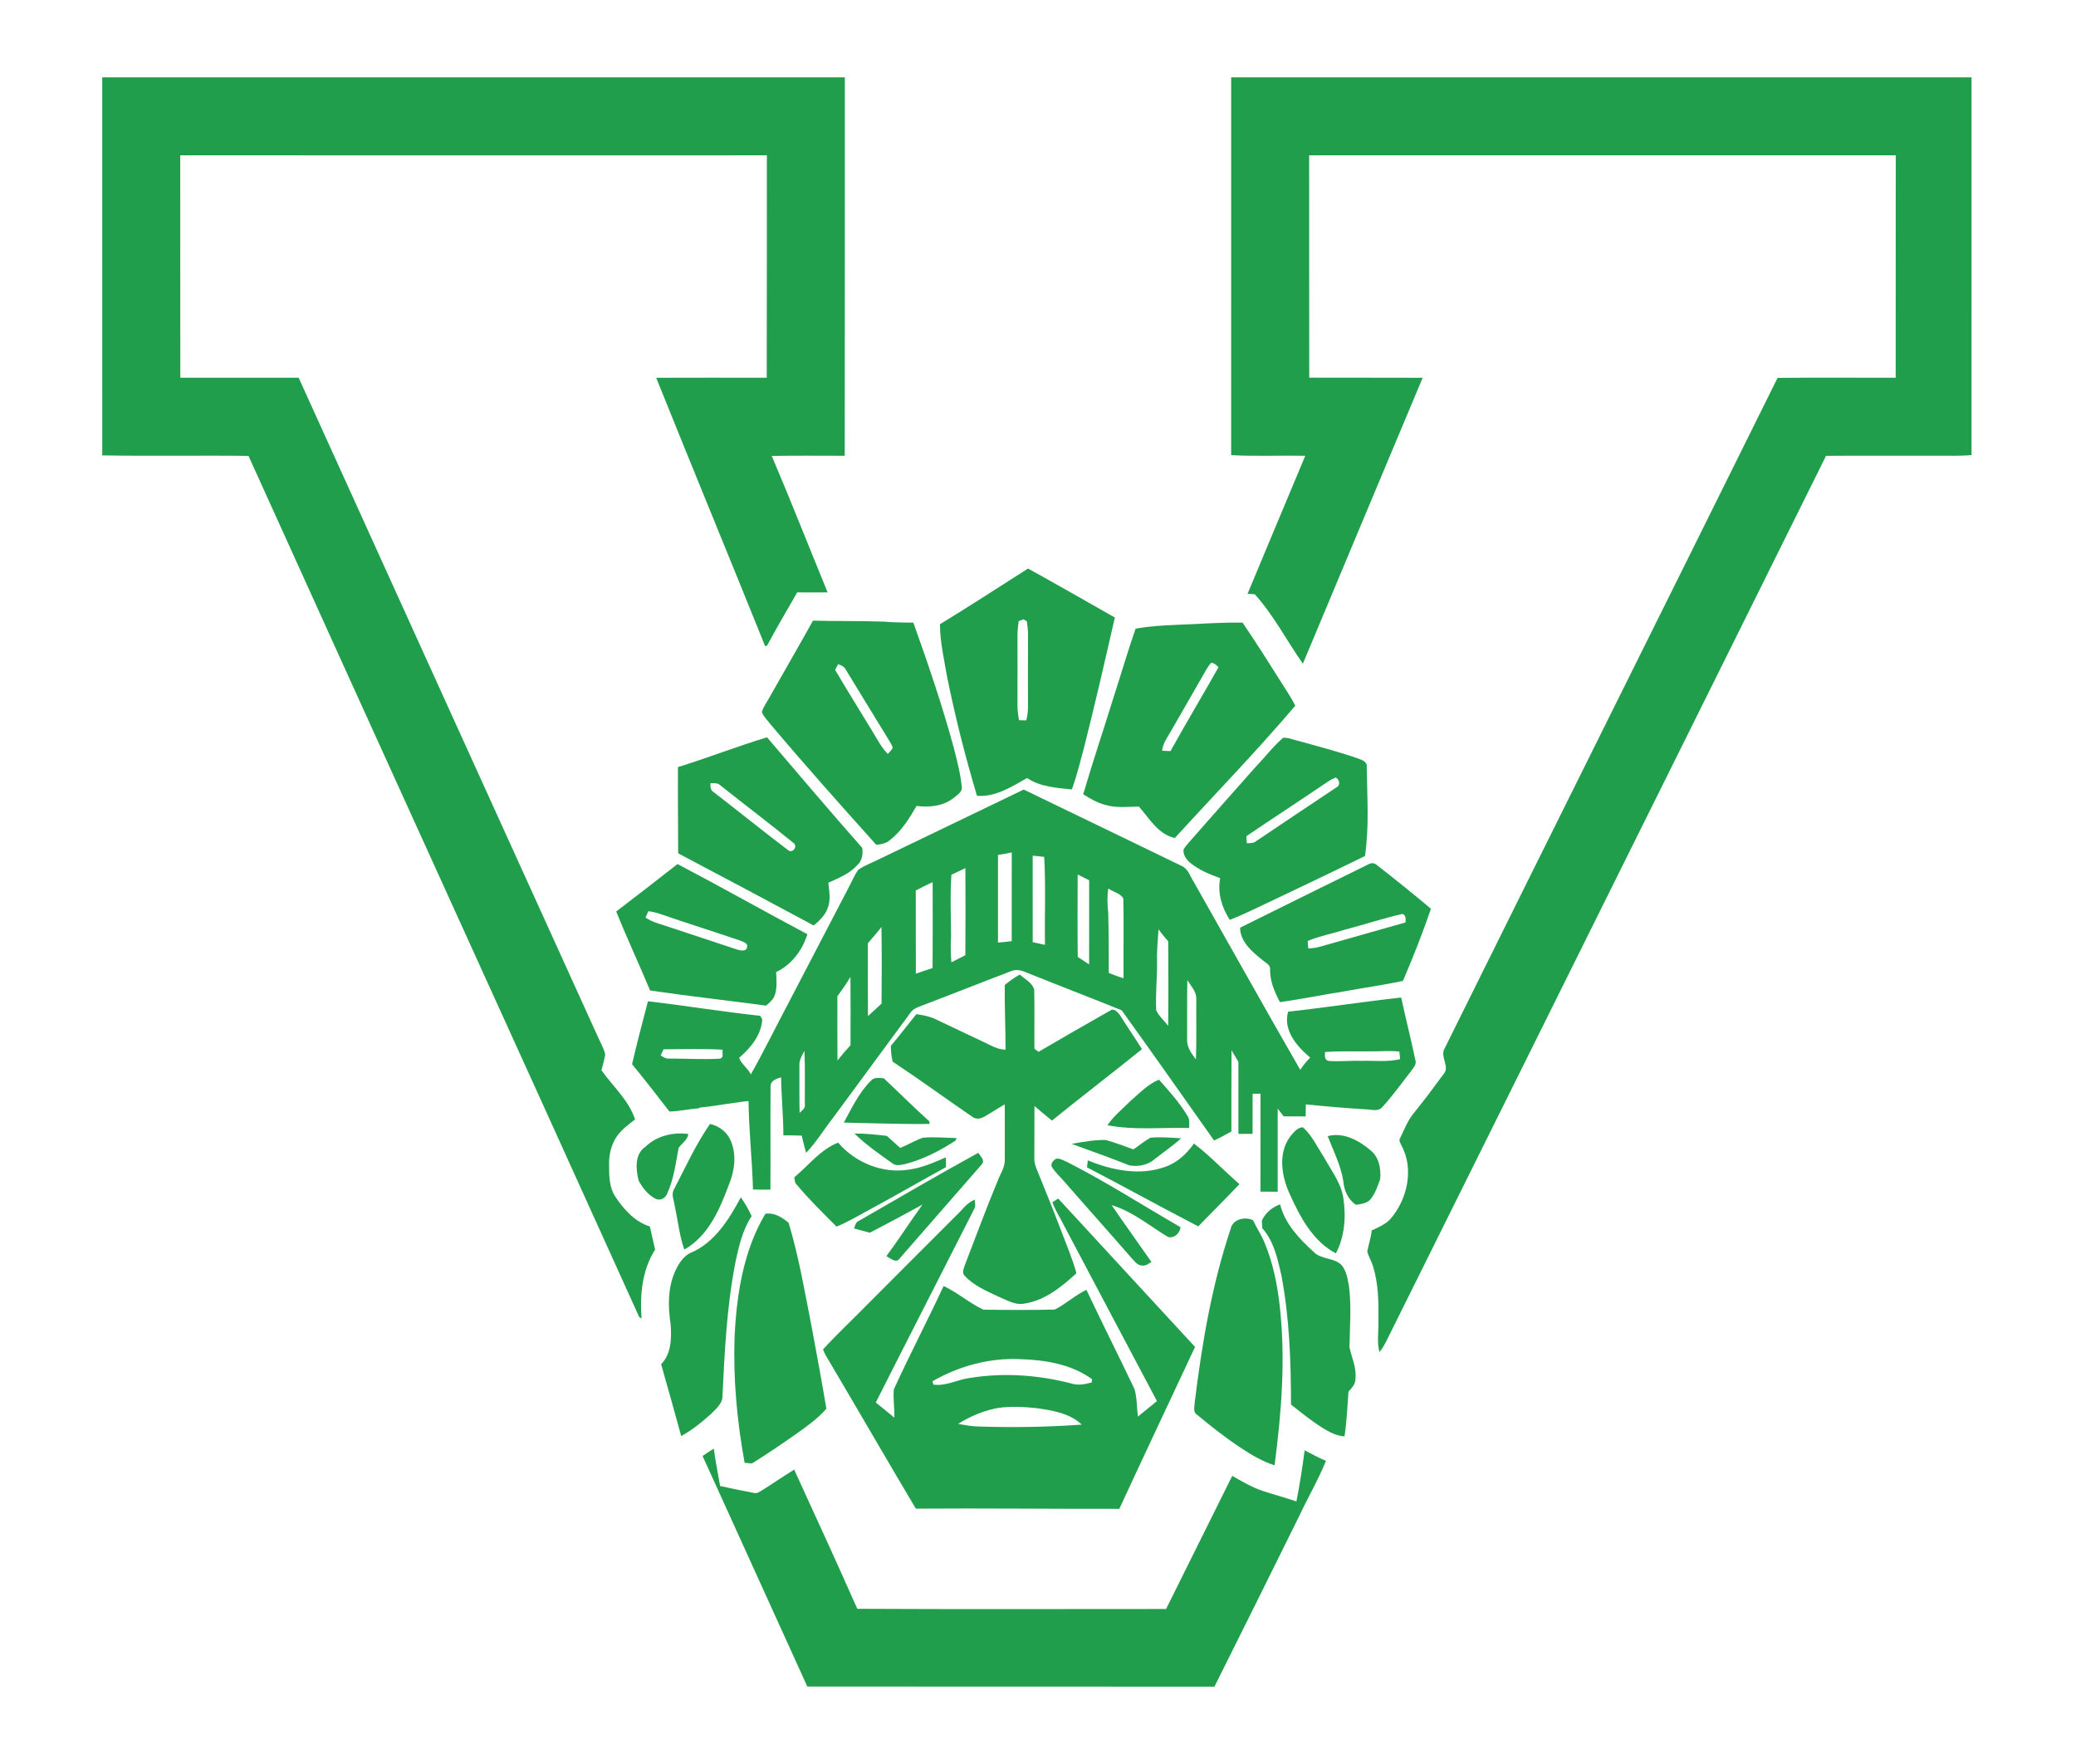 <?xml version="1.0" encoding="UTF-8" ?>
<!DOCTYPE svg PUBLIC "-//W3C//DTD SVG 1.1//EN" "http://www.w3.org/Graphics/SVG/1.1/DTD/svg11.dtd">
<svg width="1085pt" height="922pt" viewBox="0 0 1085 922" version="1.1" xmlns="http://www.w3.org/2000/svg">
<path fill="#fefffe" d=" M 0.00 0.00 L 1085.00 0.00 L 1085.00 922.00 L 0.00 922.00 L 0.00 0.00 Z" />
<path fill="#219e4b" d=" M 53.43 40.41 C 182.80 40.42 312.17 40.40 441.54 40.42 C 441.50 106.34 441.59 172.26 441.49 238.18 C 428.78 238.19 416.06 238.02 403.35 238.26 C 413.39 261.90 422.80 285.80 432.54 309.56 C 427.24 309.61 421.94 309.59 416.65 309.56 C 411.36 318.80 405.96 327.98 400.91 337.35 C 400.66 337.43 400.14 337.59 399.89 337.66 C 381.05 290.86 361.76 244.23 342.95 197.41 C 362.21 197.34 381.47 197.37 400.73 197.39 C 400.85 158.65 400.73 119.91 400.79 81.17 C 298.59 81.19 196.39 81.21 94.20 81.16 C 94.25 119.90 94.17 158.64 94.24 197.38 C 114.85 197.36 135.47 197.38 156.08 197.37 C 208.03 312.00 260.16 426.55 312.18 541.15 C 313.57 544.42 315.48 547.51 316.33 550.98 C 315.87 553.79 315.05 556.53 314.34 559.29 C 320.33 567.75 328.63 574.91 331.92 585.00 C 328.54 587.54 325.11 590.15 322.56 593.56 C 319.43 598.02 318.15 603.59 318.34 608.98 C 318.35 614.55 318.39 620.63 321.65 625.42 C 326.07 632.08 331.77 638.46 339.64 640.91 C 340.61 644.93 341.41 648.98 342.38 653.01 C 335.58 663.65 334.38 676.69 335.31 689.01 C 335.00 688.82 334.39 688.45 334.08 688.26 C 266.21 538.16 197.76 388.33 129.88 238.24 C 104.40 237.92 78.92 238.44 53.44 237.97 C 53.41 172.12 53.45 106.27 53.43 40.41 Z" />
<path fill="#219e4b" d=" M 643.46 40.41 C 772.44 40.43 901.42 40.39 1030.41 40.43 C 1030.39 106.22 1030.39 172.01 1030.40 237.80 C 1024.27 238.41 1018.10 238.07 1011.95 238.15 C 992.75 238.19 973.55 238.07 954.36 238.21 C 878.21 391.74 801.82 545.14 725.64 698.64 C 724.34 701.43 722.89 704.16 720.97 706.57 C 719.48 701.15 720.64 695.52 720.39 690.00 C 720.57 680.54 720.43 670.92 717.63 661.80 C 716.83 659.13 715.32 656.74 714.56 654.07 C 715.28 650.36 716.54 646.76 716.91 642.98 C 720.29 641.46 723.79 639.92 726.46 637.28 C 735.51 626.99 739.17 611.01 732.46 598.57 C 731.99 597.38 730.88 596.11 731.73 594.82 C 733.95 590.19 735.84 585.27 739.20 581.30 C 744.47 574.83 749.44 568.12 754.38 561.40 C 757.94 557.62 752.80 552.66 754.75 548.43 C 812.73 431.39 871.06 314.51 929.03 197.47 C 949.60 197.25 970.18 197.42 990.76 197.39 C 990.82 158.65 990.73 119.91 990.80 81.17 C 888.61 81.20 786.42 81.19 684.22 81.17 C 684.26 119.90 684.19 158.63 684.26 197.36 C 704.02 197.41 723.78 197.31 743.54 197.41 C 722.69 247.23 701.73 297.00 680.93 346.84 C 672.50 334.78 665.69 321.53 655.80 310.54 C 654.53 310.45 653.28 310.36 652.03 310.28 C 662.01 286.21 672.17 262.23 682.19 238.18 C 669.28 237.94 656.34 238.53 643.45 237.85 C 643.49 172.04 643.46 106.23 643.46 40.41 Z" />
<path fill="#219e4b" d=" M 491.27 326.20 C 506.78 316.78 521.96 306.82 537.29 297.10 C 552.50 305.47 567.54 314.16 582.66 322.70 C 577.40 345.75 572.12 368.80 566.29 391.72 C 564.40 398.70 562.66 405.73 560.21 412.54 C 552.22 411.73 543.65 411.20 536.79 406.57 C 528.74 411.13 520.27 416.63 510.60 415.86 C 504.44 395.19 499.13 374.25 494.87 353.11 C 493.37 344.19 491.27 335.28 491.27 326.20 Z" />
<path fill="#fefffe" d=" M 532.41 324.57 C 533.24 324.26 534.07 323.95 534.91 323.64 C 535.34 323.88 536.20 324.36 536.63 324.59 C 537.03 327.04 537.31 329.52 537.28 332.01 C 537.22 344.68 537.26 357.35 537.26 370.02 C 537.27 372.19 536.83 374.33 536.41 376.45 C 535.45 376.43 533.55 376.39 532.59 376.37 C 532.12 373.63 531.71 370.86 531.77 368.07 C 531.82 356.04 531.80 344.02 531.78 331.99 C 531.76 329.50 532.09 327.03 532.41 324.57 Z" />
<path fill="#219e4b" d=" M 424.90 324.33 C 437.26 324.66 449.62 324.43 461.98 324.84 C 467.09 325.34 472.23 325.26 477.37 325.38 C 485.09 347.04 492.55 368.83 498.55 391.04 C 500.25 397.64 501.97 404.28 502.64 411.07 C 503.16 413.97 500.03 415.52 498.19 417.16 C 492.73 421.34 485.63 422.00 479.02 421.16 C 475.25 427.73 471.09 434.38 465.04 439.08 C 463.06 440.76 460.48 441.23 457.98 441.49 C 439.30 420.67 420.65 399.80 402.63 378.40 C 401.08 376.34 399.04 374.51 398.17 372.03 C 399.04 369.23 400.86 366.86 402.23 364.30 C 409.73 350.95 417.48 337.73 424.90 324.33 Z" />
<path fill="#219e4b" d=" M 624.03 326.13 C 632.48 325.68 640.93 325.23 649.40 325.36 C 656.08 335.12 662.39 345.12 668.70 355.12 C 671.48 359.66 674.61 363.99 676.95 368.79 C 656.77 392.55 635.02 414.91 614.01 437.92 C 605.32 436.02 600.68 427.69 595.26 421.49 C 589.46 421.56 583.51 422.34 577.86 420.66 C 573.60 419.62 569.80 417.37 566.13 415.06 C 571.14 397.93 576.88 381.03 582.13 363.98 C 585.97 352.17 589.42 340.24 593.51 328.52 C 603.58 326.73 613.83 326.60 624.03 326.13 Z" />
<path fill="#fefffe" d=" M 630.32 350.15 C 631.10 348.82 631.95 347.54 632.96 346.38 C 634.63 346.32 635.69 347.65 636.85 348.64 C 628.61 363.33 619.91 377.76 611.76 392.50 C 610.29 392.47 608.83 392.40 607.38 392.32 C 607.80 388.22 610.41 384.92 612.34 381.44 C 618.32 371.00 624.38 360.60 630.32 350.15 Z" />
<path fill="#fefffe" d=" M 436.47 350.09 C 436.86 349.34 437.63 347.84 438.01 347.10 C 439.65 347.61 441.26 348.36 442.07 349.99 C 449.69 362.36 457.16 374.83 464.82 387.17 C 465.50 388.38 466.35 389.55 466.57 390.96 C 465.79 392.03 464.94 393.05 464.02 394.01 C 462.00 391.94 460.34 389.56 458.89 387.06 C 451.49 374.70 443.79 362.51 436.47 350.09 Z" />
<path fill="#219e4b" d=" M 354.33 400.87 C 369.95 396.02 385.21 390.04 400.87 385.29 C 417.38 404.63 433.81 424.05 450.65 443.09 C 451.07 446.32 450.62 449.80 448.06 452.08 C 444.02 456.59 438.28 458.84 432.91 461.29 C 433.37 465.66 434.30 470.27 432.59 474.51 C 431.27 478.30 428.29 481.13 425.29 483.64 C 401.72 470.98 378.11 458.40 354.44 445.93 C 354.40 430.91 354.23 415.89 354.33 400.87 Z" />
<path fill="#219e4b" d=" M 670.64 385.52 C 673.46 385.40 676.14 386.65 678.87 387.26 C 689.25 390.12 699.69 392.85 709.87 396.40 C 711.92 397.12 714.78 398.15 714.31 400.91 C 714.52 416.37 715.65 431.97 713.39 447.33 C 694.72 456.46 675.96 465.41 657.18 474.30 C 652.39 476.49 647.67 478.84 642.73 480.69 C 638.58 474.29 636.23 466.56 637.71 458.92 C 632.23 456.90 626.67 454.68 622.11 450.93 C 620.05 449.23 618.28 446.74 618.56 443.95 C 619.28 442.61 620.31 441.47 621.29 440.32 C 632.85 427.20 644.39 414.05 656.03 401.00 C 660.96 395.90 665.25 390.16 670.64 385.52 Z" />
<path fill="#fefffe" d=" M 691.97 409.84 C 693.94 408.52 695.87 407.09 698.14 406.32 C 699.99 407.32 700.77 410.24 698.61 411.36 C 684.58 420.74 670.53 430.10 656.54 439.53 C 655.16 440.75 653.31 440.59 651.62 440.63 C 651.52 439.41 651.46 438.20 651.40 436.98 C 664.86 427.84 678.50 418.96 691.97 409.84 Z" />
<path fill="#fefffe" d=" M 371.28 409.31 C 373.07 409.30 375.13 408.99 376.52 410.43 C 389.16 420.47 402.05 430.23 414.56 440.41 C 417.09 441.90 414.58 446.11 412.04 444.37 C 398.89 434.43 386.07 424.04 373.02 413.97 C 371.24 413.01 371.32 411.04 371.28 409.31 Z" />
<path fill="#219e4b" d=" M 459.15 449.13 C 484.44 436.94 509.76 424.82 535.03 412.60 C 562.60 425.83 590.07 439.28 617.63 452.54 C 621.10 454.06 622.08 458.13 624.02 461.07 C 642.54 493.72 660.81 526.52 679.55 559.04 C 681.13 556.78 682.80 554.57 684.78 552.66 C 677.83 546.87 670.50 538.44 673.20 528.68 C 692.94 526.51 712.58 523.46 732.32 521.28 C 734.68 532.20 737.43 543.03 739.73 553.96 C 740.56 556.44 738.37 558.31 737.14 560.18 C 732.32 566.35 727.76 572.75 722.45 578.51 C 720.30 581.07 716.73 579.76 713.89 579.71 C 703.40 579.07 692.93 578.18 682.47 577.11 C 682.43 579.20 682.41 581.30 682.40 583.40 C 678.57 583.40 674.75 583.41 670.93 583.39 C 669.87 582.04 668.81 580.70 667.77 579.36 C 667.79 593.83 667.79 608.30 667.77 622.78 C 664.77 622.77 661.76 622.76 658.77 622.69 C 658.81 605.64 658.82 588.58 658.79 571.53 C 657.40 571.53 656.02 571.54 654.66 571.56 C 654.64 578.55 654.67 585.53 654.64 592.52 C 652.17 592.51 649.70 592.51 647.24 592.52 C 647.23 579.97 647.23 567.42 647.24 554.87 C 646.02 552.88 644.80 550.89 643.64 548.88 C 643.52 563.00 643.63 577.13 643.57 591.27 C 640.61 592.94 637.62 594.58 634.52 595.99 C 618.47 573.26 602.46 550.51 586.22 527.93 C 569.64 521.26 552.85 514.80 536.23 508.12 C 533.72 507.00 530.87 506.40 528.27 507.56 C 512.69 513.48 497.21 519.67 481.62 525.58 C 479.57 526.40 477.29 527.11 475.98 529.03 C 462.55 547.22 449.18 565.46 435.75 583.65 C 430.85 589.84 426.81 596.75 421.31 602.42 C 420.49 599.44 419.67 596.46 419.00 593.45 C 415.81 593.31 412.61 593.30 409.43 593.31 C 409.43 583.19 408.37 573.11 408.24 562.99 C 405.80 563.62 402.57 564.77 402.73 567.88 C 402.58 585.80 402.76 603.73 402.66 621.65 C 399.61 621.67 396.57 621.67 393.54 621.61 C 393.13 606.18 391.37 590.81 391.22 575.37 C 389.15 575.57 387.09 575.79 385.05 576.15 C 378.64 576.93 372.29 578.22 365.85 578.76 L 365.10 579.19 C 360.00 579.54 355.00 580.76 349.87 580.84 C 343.43 572.54 337.02 564.23 330.34 556.13 C 332.89 545.12 335.78 534.18 338.65 523.25 C 358.25 525.50 377.74 528.74 397.36 530.83 C 397.62 531.31 398.14 532.26 398.40 532.73 C 397.81 541.02 392.33 547.59 386.30 552.77 C 387.41 556.04 390.88 558.22 392.42 561.43 C 398.87 550.06 404.61 538.30 410.73 526.75 C 421.70 505.68 432.67 484.61 443.66 463.55 C 445.27 460.56 446.54 457.38 448.49 454.60 C 451.73 452.24 455.60 450.94 459.15 449.13 Z" />
<path fill="#fefffe" d=" M 521.59 446.77 C 523.99 446.38 526.39 445.94 528.78 445.46 C 528.79 460.91 528.80 476.36 528.76 491.81 C 526.38 492.14 523.99 492.38 521.59 492.56 C 521.58 477.30 521.59 462.04 521.59 446.77 Z" />
<path fill="#fefffe" d=" M 539.73 447.14 C 541.73 447.34 543.73 447.56 545.74 447.77 C 546.62 463.07 545.90 478.44 546.14 493.77 C 543.99 493.31 541.87 492.84 539.74 492.35 C 539.75 477.28 539.76 462.21 539.73 447.14 Z" />
<path fill="#219e4b" d=" M 714.97 451.77 C 716.48 450.86 718.40 450.78 719.69 452.13 C 729.22 459.55 738.63 467.12 747.87 474.89 C 743.52 487.64 738.54 500.18 733.25 512.58 C 723.23 514.74 713.06 516.10 702.99 517.98 C 691.62 519.79 680.33 522.08 668.94 523.70 C 666.21 518.46 663.75 512.92 663.79 506.89 C 664.24 504.04 661.18 503.03 659.49 501.43 C 654.23 497.24 648.20 492.06 648.12 484.77 C 670.39 473.76 692.66 462.72 714.97 451.77 Z" />
<path fill="#219e4b" d=" M 322.07 476.31 C 332.80 468.11 343.49 459.86 354.11 451.52 C 376.87 463.48 399.26 476.13 421.97 488.20 C 419.38 496.58 413.68 504.16 405.65 507.98 C 405.75 511.94 406.29 516.07 404.98 519.91 C 404.22 522.29 402.21 523.91 400.40 525.51 C 380.20 522.81 359.94 520.55 339.77 517.61 C 334.03 503.78 327.61 490.23 322.07 476.31 Z" />
<path fill="#fefffe" d=" M 497.23 457.12 C 499.69 455.99 502.12 454.82 504.55 453.64 C 504.60 468.81 504.65 483.98 504.53 499.16 C 502.08 500.37 499.65 501.61 497.23 502.87 C 496.82 498.27 496.78 493.66 497.05 489.06 C 496.97 478.42 496.53 467.75 497.23 457.12 Z" />
<path fill="#fefffe" d=" M 563.23 457.00 C 565.22 458.01 567.22 459.02 569.24 460.00 C 569.22 474.66 569.28 489.32 569.22 503.99 C 567.22 502.68 565.25 501.36 563.27 500.05 C 563.11 485.70 563.20 471.35 563.23 457.00 Z" />
<path fill="#fefffe" d=" M 478.62 465.35 C 481.52 463.81 484.45 462.35 487.43 460.95 C 487.46 475.92 487.51 490.90 487.41 505.87 C 484.47 506.80 481.57 507.81 478.66 508.80 C 478.60 494.32 478.69 479.84 478.62 465.35 Z" />
<path fill="#fefffe" d=" M 579.20 476.94 C 578.76 472.73 578.56 468.48 579.24 464.29 C 581.67 466.13 585.69 466.78 587.10 469.58 C 587.38 483.44 587.12 497.32 587.21 511.20 C 584.58 510.42 582.01 509.45 579.48 508.41 C 579.52 497.92 579.46 487.43 579.20 476.94 Z" />
<path fill="#fefffe" d=" M 338.85 476.16 C 341.25 476.48 343.61 477.08 345.89 477.90 C 359.62 482.63 373.48 486.96 387.21 491.65 C 388.55 492.25 391.19 493.05 390.38 495.03 C 390.28 497.34 387.00 496.72 385.48 496.29 C 373.01 492.11 360.50 488.04 348.03 483.88 C 344.38 482.70 340.59 481.71 337.39 479.50 C 337.76 478.67 338.49 476.99 338.85 476.16 Z" />
<path fill="#fefffe" d=" M 703.39 485.69 C 713.30 483.10 723.04 479.82 733.04 477.59 C 735.00 478.34 734.57 480.38 734.59 482.04 C 719.67 486.34 704.69 490.43 689.77 494.75 C 687.82 495.34 685.78 495.52 683.76 495.62 C 683.68 494.64 683.53 492.68 683.45 491.71 C 689.88 489.06 696.76 487.76 703.39 485.69 Z" />
<path fill="#fefffe" d=" M 453.59 492.90 C 455.98 490.10 458.44 487.36 460.67 484.42 C 460.93 497.77 460.83 511.12 460.73 524.47 C 458.37 526.66 456.01 528.85 453.62 531.01 C 453.55 518.31 453.61 505.60 453.59 492.90 Z" />
<path fill="#fefffe" d=" M 605.49 485.64 C 607.05 487.82 608.76 489.88 610.55 491.89 C 610.65 506.64 610.69 521.41 610.53 536.16 C 608.56 533.36 605.75 531.10 604.28 527.99 C 603.83 519.33 604.87 510.67 604.72 502.00 C 604.55 496.53 605.19 491.09 605.49 485.64 Z" />
<path fill="#219e4b" d=" M 525.13 514.74 C 527.59 512.69 530.19 510.82 532.99 509.27 C 535.62 511.69 539.55 513.51 540.51 517.17 C 540.79 527.44 540.50 537.73 540.64 548.01 C 541.34 548.55 542.06 549.10 542.78 549.65 C 555.53 542.16 568.38 534.85 581.22 527.53 C 581.63 527.64 582.43 527.86 582.84 527.97 C 584.03 528.88 585.09 529.95 585.85 531.27 C 589.42 537.00 593.28 542.53 596.83 548.27 C 581.26 560.83 565.35 572.98 549.81 585.58 C 546.69 583.11 543.65 580.55 540.65 577.96 C 540.59 586.96 540.63 595.96 540.59 604.96 C 540.48 607.02 540.98 609.03 541.80 610.91 C 546.11 621.56 550.45 632.20 554.53 642.94 C 557.33 650.37 560.48 657.70 562.60 665.37 C 554.75 672.50 545.98 679.70 535.13 681.26 C 530.31 682.07 526.04 679.30 521.78 677.56 C 515.57 674.62 508.94 671.85 504.20 666.71 C 502.60 665.22 503.67 662.92 504.23 661.22 C 509.93 646.36 515.45 631.44 521.57 616.74 C 522.91 613.23 525.27 609.93 525.15 606.01 C 525.17 596.37 525.12 586.73 525.14 577.10 C 521.52 579.12 518.10 581.50 514.48 583.52 C 512.63 584.61 510.07 585.10 508.27 583.67 C 494.30 574.12 480.64 564.12 466.54 554.78 C 465.87 552.07 465.61 549.29 465.59 546.52 C 470.21 541.13 474.44 535.43 478.96 529.96 C 482.48 530.49 486.03 531.14 489.25 532.74 C 497.58 536.79 506.01 540.63 514.36 544.65 C 517.93 546.32 521.45 548.53 525.54 548.50 C 525.56 537.24 524.99 525.99 525.13 514.74 Z" />
<path fill="#fefffe" d=" M 437.64 520.65 C 440.05 517.35 442.41 514.01 444.48 510.49 C 444.59 522.39 444.56 534.29 444.51 546.19 C 442.15 548.78 439.85 551.42 437.70 554.18 C 437.59 543.01 437.69 531.83 437.64 520.65 Z" />
<path fill="#fefffe" d=" M 620.54 512.12 C 622.32 515.26 625.37 518.09 625.23 521.97 C 625.15 532.52 625.40 543.08 625.06 553.62 C 622.69 550.57 620.16 547.09 620.43 543.02 C 620.50 532.72 620.36 522.42 620.54 512.12 Z" />
<path fill="#fefffe" d=" M 346.81 548.32 C 357.08 548.33 367.38 547.94 377.64 548.54 C 377.43 550.17 378.47 552.71 376.22 553.23 C 367.48 553.76 358.72 553.13 349.98 553.18 C 348.19 553.40 346.69 552.45 345.29 551.50 C 345.67 550.71 346.43 549.11 346.81 548.32 Z" />
<path fill="#fefffe" d=" M 692.53 549.75 C 700.34 549.19 708.17 549.49 716.00 549.42 C 721.12 549.47 726.26 548.97 731.38 549.52 C 731.51 550.83 731.64 552.16 731.75 553.49 C 724.96 555.12 717.92 554.12 711.02 554.38 C 705.47 554.17 699.90 554.85 694.37 554.41 C 692.05 553.87 692.42 551.55 692.53 549.75 Z" />
<path fill="#fefffe" d=" M 417.80 557.00 C 417.54 554.10 419.14 551.59 420.43 549.14 C 420.84 558.44 420.57 567.76 420.64 577.07 C 421.04 579.15 419.19 580.28 417.90 581.52 C 417.72 573.35 417.84 565.17 417.80 557.00 Z" />
<path fill="#219e4b" d=" M 455.00 564.94 C 456.67 562.76 459.48 563.34 461.86 563.46 C 469.82 570.92 477.55 578.63 485.67 585.93 C 485.72 586.29 485.83 586.99 485.88 587.34 C 470.91 587.54 455.97 586.91 441.02 586.64 C 445.14 579.11 448.88 571.09 455.00 564.94 Z" />
<path fill="#219e4b" d=" M 590.62 575.53 C 595.39 571.45 599.79 566.64 605.71 564.20 C 611.09 570.21 616.52 576.27 620.68 583.22 C 621.95 585.04 621.46 587.35 621.52 589.44 C 607.28 589.08 592.84 590.74 578.76 588.00 C 582.05 583.27 586.56 579.58 590.62 575.53 Z" />
<path fill="#219e4b" d=" M 371.06 587.35 C 375.79 588.37 380.03 591.53 381.89 596.06 C 385.07 603.36 383.96 611.83 380.98 619.02 C 376.19 631.89 370.21 645.94 357.64 652.98 C 355.06 645.59 354.30 637.75 352.63 630.15 C 352.29 627.29 350.61 624.13 352.32 621.42 C 358.26 609.90 363.69 598.04 371.06 587.35 Z" />
<path fill="#219e4b" d=" M 674.19 594.07 C 675.96 591.94 677.90 589.19 680.95 589.09 C 685.64 593.24 688.30 599.15 691.72 604.32 C 695.50 611.33 700.81 617.83 702.06 625.91 C 703.53 635.68 702.90 646.10 698.18 654.97 C 686.10 648.63 679.46 635.89 674.05 623.96 C 669.81 614.76 667.85 602.78 674.19 594.07 Z" />
<path fill="#219e4b" d=" M 337.28 599.29 C 343.15 593.57 351.75 591.52 359.72 592.59 C 359.43 595.69 356.35 597.45 354.68 599.83 C 353.17 607.90 352.12 616.26 348.68 623.79 C 347.76 626.25 344.91 627.68 342.48 626.37 C 338.60 624.37 335.81 620.68 333.76 616.93 C 332.31 611.08 331.60 603.14 337.28 599.29 Z" />
<path fill="#219e4b" d=" M 446.57 592.36 C 452.23 592.28 457.87 592.95 463.49 593.57 C 465.79 595.69 468.13 597.77 470.46 599.88 C 474.50 598.25 478.26 595.96 482.38 594.52 C 488.23 594.04 494.12 594.58 499.98 594.73 C 499.83 595.07 499.52 595.74 499.36 596.08 C 491.21 601.32 482.50 605.90 473.06 608.30 C 470.83 608.78 468.20 609.46 466.28 607.83 C 459.45 603.02 452.57 598.19 446.57 592.36 Z" />
<path fill="#219e4b" d=" M 693.90 593.71 C 702.26 591.48 710.49 596.11 716.63 601.40 C 720.83 605.05 721.78 610.83 721.35 616.11 C 720.08 619.72 718.84 623.46 716.45 626.51 C 714.62 628.89 711.43 629.15 708.71 629.61 C 704.44 626.84 702.40 621.95 702.04 617.02 C 700.67 608.81 696.88 601.38 693.90 593.71 Z" />
<path fill="#219e4b" d=" M 592.35 600.63 C 595.34 598.66 598.07 596.30 601.20 594.55 C 606.55 594.01 611.96 594.54 617.33 594.83 C 613.03 598.77 608.14 601.97 603.62 605.62 C 600.06 608.78 594.95 609.82 590.35 609.02 C 580.32 605.07 570.18 601.40 560.04 597.76 C 565.89 596.74 571.82 595.64 577.77 595.71 C 582.73 596.99 587.51 598.93 592.35 600.63 Z" />
<path fill="#219e4b" d=" M 415.12 615.24 C 422.59 609.04 428.76 600.76 438.04 597.10 C 446.96 607.59 461.31 613.45 475.01 611.20 C 481.84 610.34 488.11 607.45 494.38 604.80 C 494.38 606.50 494.38 608.23 494.38 609.95 C 481.60 616.92 469.02 624.23 456.22 631.16 C 449.91 634.51 443.82 638.30 437.18 640.99 C 430.00 633.75 422.68 626.62 416.15 618.78 C 415.28 617.81 415.39 616.42 415.12 615.24 Z" />
<path fill="#219e4b" d=" M 624.01 597.61 C 632.47 604.04 639.76 611.85 647.78 618.80 C 640.72 626.26 633.41 633.49 626.25 640.86 C 606.75 630.80 587.57 620.13 568.10 610.02 C 568.24 608.80 568.39 607.59 568.54 606.38 C 581.14 611.56 595.77 614.55 608.94 609.77 C 615.25 607.65 620.19 602.90 624.01 597.61 Z" />
<path fill="#219e4b" d=" M 449.00 637.92 C 469.71 625.96 490.38 613.92 511.33 602.40 C 512.23 604.16 514.90 606.21 513.26 608.29 C 498.97 624.68 484.64 641.04 470.36 657.44 C 468.57 660.51 465.38 657.54 463.26 656.42 C 469.80 647.62 475.69 638.37 482.11 629.49 C 473.00 634.50 463.82 639.39 454.60 644.19 C 451.87 643.43 449.13 642.70 446.40 641.98 C 446.89 640.40 447.25 638.56 449.00 637.92 Z" />
<path fill="#219e4b" d=" M 549.80 609.92 C 548.86 607.98 550.46 606.53 551.89 605.51 C 554.03 605.19 555.95 606.48 557.85 607.28 C 578.11 617.61 597.27 629.92 616.95 641.29 C 616.79 644.36 613.58 647.32 610.48 646.42 C 600.83 640.64 591.94 633.05 580.99 629.78 C 587.80 639.75 594.88 649.54 601.78 659.45 C 600.36 660.31 598.94 661.53 597.15 661.32 C 594.58 661.50 593.05 659.13 591.47 657.53 C 579.70 643.96 567.69 630.61 555.90 617.07 C 553.83 614.72 551.49 612.57 549.80 609.92 Z" />
<path fill="#219e4b" d=" M 360.44 654.91 C 373.22 649.79 380.96 637.36 387.17 625.71 C 389.41 628.77 391.28 632.07 392.84 635.53 C 388.15 642.59 386.23 651.00 384.46 659.16 C 379.76 682.80 378.71 706.94 377.51 730.94 C 376.71 734.16 373.97 736.48 371.73 738.78 C 366.87 743.12 361.79 747.33 356.02 750.42 C 352.60 737.89 349.06 725.39 345.52 712.89 C 350.94 707.50 351.01 699.20 350.51 692.07 C 349.05 682.72 348.97 672.73 353.01 663.98 C 354.69 660.45 356.92 656.84 360.44 654.91 Z" />
<path fill="#219e4b" d=" M 499.47 635.48 C 502.72 632.56 505.22 628.55 509.43 626.90 C 509.56 628.56 510.07 630.40 509.08 631.93 C 492.01 665.61 474.73 699.20 457.71 732.92 C 460.96 735.52 464.21 738.14 467.41 740.83 C 467.63 735.88 466.62 730.87 467.18 725.98 C 475.46 707.82 484.77 690.13 493.17 672.03 C 500.50 675.46 506.66 681.00 513.98 684.39 C 526.38 684.56 538.82 684.64 551.22 684.34 C 557.06 681.44 561.89 676.84 567.80 674.03 C 576.00 691.39 584.68 708.53 592.92 725.87 C 594.28 730.51 594.11 735.47 594.72 740.26 C 598.04 737.57 601.34 734.85 604.67 732.17 C 587.75 700.42 571.04 668.56 554.18 636.79 C 552.61 634.04 551.11 631.24 550.05 628.26 C 550.81 627.78 552.32 626.82 553.07 626.33 C 576.87 652.21 600.76 678.00 624.58 703.86 C 611.41 732.07 598.05 760.21 585.00 788.48 C 549.55 788.55 514.11 788.12 478.66 788.38 C 463.57 763.05 448.85 737.50 433.83 712.12 C 432.51 709.84 430.95 707.65 430.17 705.12 C 437.63 696.95 445.79 689.42 453.51 681.49 C 468.83 666.15 484.11 650.78 499.47 635.48 Z" />
<path fill="#219e4b" d=" M 659.51 637.83 C 661.37 633.77 664.86 630.86 669.04 629.37 C 671.55 639.57 679.14 647.44 686.68 654.31 C 690.56 658.27 697.08 657.13 701.06 660.97 C 703.67 663.98 704.27 668.12 704.99 671.91 C 706.40 682.56 705.46 693.33 705.30 704.03 C 706.35 709.32 708.97 714.40 708.42 719.97 C 708.71 722.94 706.60 725.23 704.77 727.27 C 704.17 735.05 703.88 742.92 702.68 750.62 C 699.38 750.36 696.27 749.13 693.43 747.50 C 686.75 743.64 680.76 738.75 674.73 733.98 C 674.70 711.26 673.93 688.39 669.61 666.02 C 667.65 657.53 665.69 648.46 659.69 641.79 C 659.62 640.46 659.56 639.14 659.51 637.83 Z" />
<path fill="#219e4b" d=" M 400.02 634.28 C 404.70 633.56 408.77 636.14 412.17 639.02 C 417.63 657.17 420.75 675.91 424.41 694.48 C 427.00 708.35 429.57 722.23 431.89 736.15 C 427.42 741.32 421.79 745.28 416.26 749.23 C 408.66 754.60 400.91 759.79 393.03 764.75 C 391.74 764.63 390.46 764.52 389.18 764.43 C 385.22 742.87 383.18 720.88 383.91 698.96 C 384.97 676.70 388.42 653.71 400.02 634.28 Z" />
<path fill="#219e4b" d=" M 643.16 642.27 C 644.15 637.10 650.67 635.57 654.91 637.68 C 656.71 641.58 659.12 645.16 660.79 649.12 C 665.24 659.69 667.56 671.03 668.83 682.39 C 671.99 710.14 669.74 738.15 666.14 765.74 C 659.77 763.72 654.01 760.26 648.48 756.60 C 640.49 751.29 632.90 745.38 625.55 739.22 C 623.36 737.90 624.39 735.05 624.39 732.97 C 628.16 702.32 633.33 671.63 643.16 642.27 Z" />
<path fill="#fefffe" d=" M 487.35 721.81 C 501.13 713.88 517.08 709.51 533.02 710.25 C 546.09 710.62 559.91 712.83 570.72 720.71 C 570.69 721.13 570.63 721.99 570.60 722.41 C 567.17 723.38 563.53 724.09 560.04 723.00 C 542.86 718.52 524.72 717.22 507.17 720.04 C 500.62 720.77 494.56 724.52 487.84 723.55 C 487.72 723.11 487.47 722.24 487.35 721.81 Z" />
<path fill="#fefffe" d=" M 500.72 744.11 C 507.26 740.01 514.51 736.92 522.16 735.68 C 528.73 734.82 535.40 735.19 541.97 735.88 C 550.19 737.09 559.09 738.51 565.38 744.46 C 547.62 745.75 529.79 746.02 511.99 745.47 C 508.19 745.45 504.45 744.71 500.72 744.11 Z" />
<path fill="#219e4b" d=" M 367.20 760.86 C 369.12 759.53 371.07 758.22 373.07 757.01 C 373.92 763.55 375.23 770.03 376.36 776.54 C 382.18 777.83 388.03 779.03 393.90 780.13 C 395.41 780.65 396.75 779.68 397.99 778.98 C 403.74 775.40 409.30 771.51 415.07 767.98 C 426.16 792.17 437.27 816.37 448.06 840.71 C 501.85 841.00 555.65 840.80 609.44 840.81 C 621.00 817.64 632.45 794.42 644.01 771.25 C 649.20 774.19 654.38 777.29 660.09 779.16 C 665.88 781.07 671.78 782.64 677.56 784.60 C 679.29 775.75 680.72 766.83 681.86 757.89 C 685.53 759.82 689.17 761.80 693.00 763.41 C 689.02 773.24 683.62 782.43 679.12 792.03 C 664.39 821.85 649.59 851.64 634.71 881.40 C 563.78 881.31 492.85 881.42 421.93 881.34 C 403.69 841.18 385.46 801.01 367.20 760.86 Z" />
</svg>
